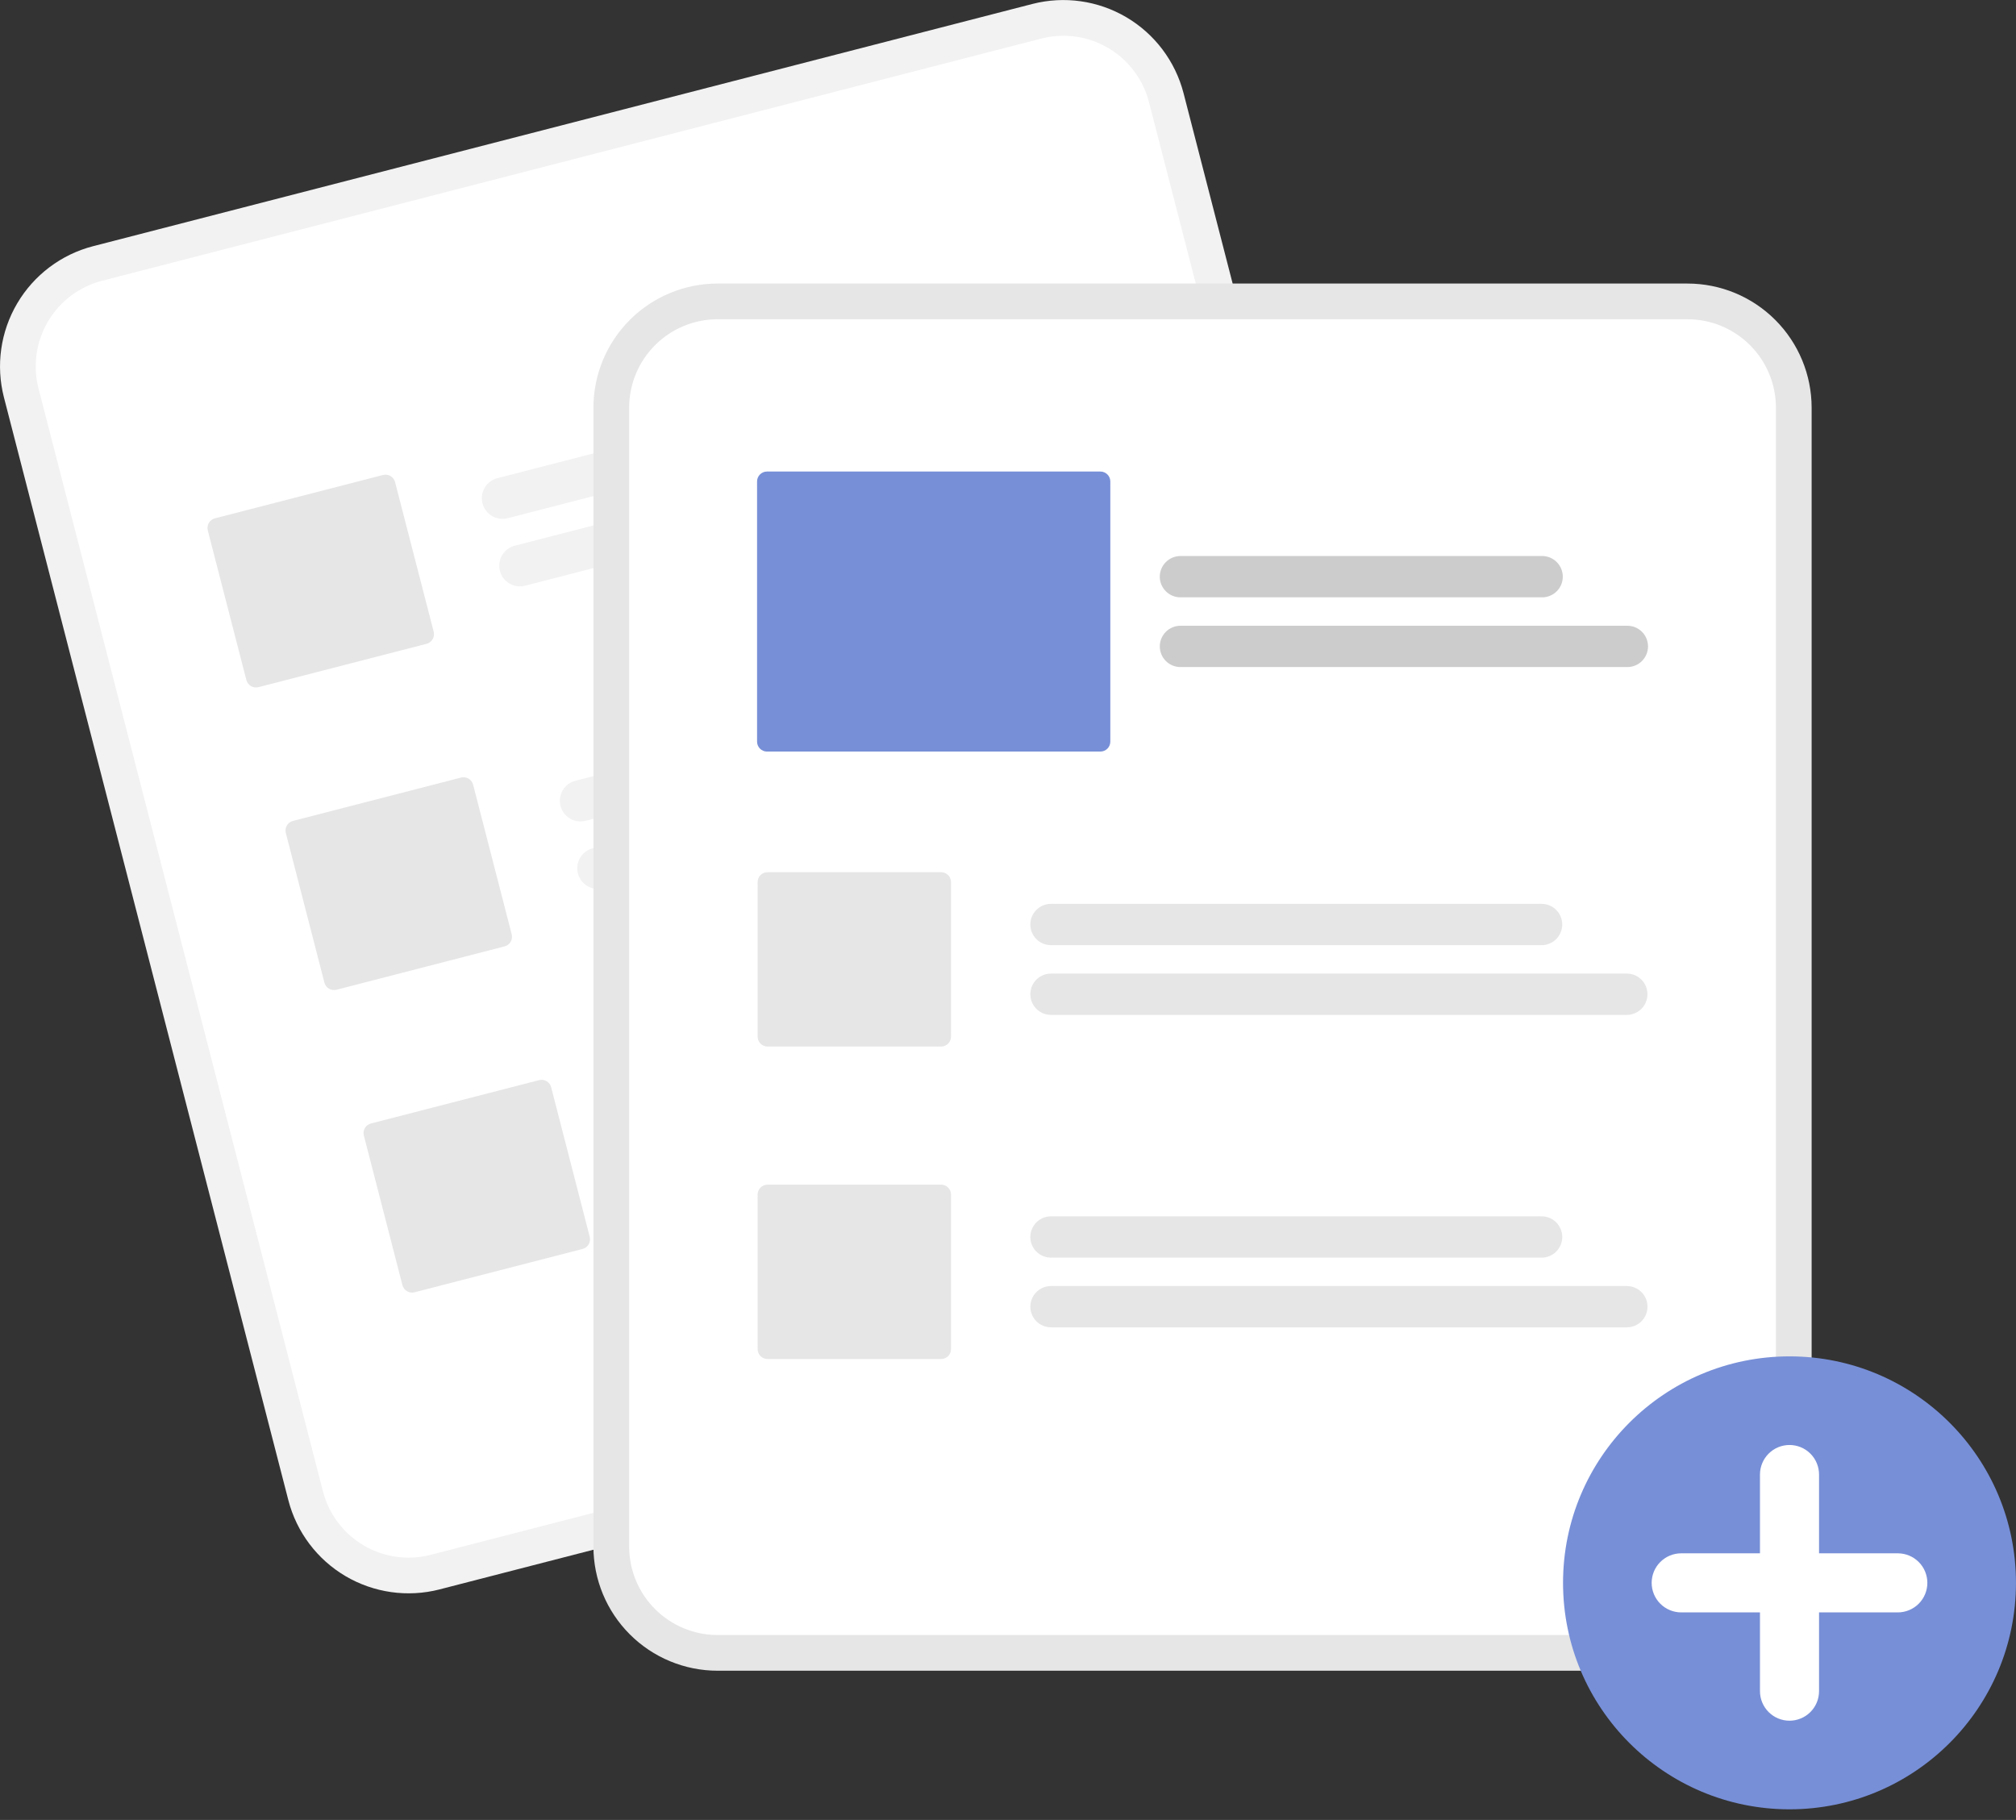 <svg width="72" height="65" viewBox="0 0 72 65" id="img" fill="none" xmlns="http://www.w3.org/2000/svg">
<rect x="0" y="0" width="72" height="65" fill="#333333" stroke="none"/>
<g clip-path="url(#clip0_5329_30636)">
<path d="M36.872 0.141L34.53 0.745L5.666 8.189L3.324 8.793C2.187 9.087 1.213 9.821 0.616 10.833C0.019 11.845 -0.152 13.052 0.14 14.19L10.299 53.583C10.593 54.72 11.327 55.694 12.338 56.291C13.35 56.887 14.557 57.059 15.695 56.767L15.701 56.765L49.238 48.117L49.244 48.115C50.381 47.82 51.355 47.087 51.952 46.075C52.549 45.063 52.72 43.856 52.428 42.718L42.269 3.325C41.974 2.188 41.241 1.214 40.229 0.617C39.217 0.02 38.01 -0.151 36.872 0.141Z" fill="#F2F2F2"/>
<path d="M37.191 1.377L34.416 2.092L6.417 9.313L3.642 10.028C2.833 10.238 2.139 10.76 1.714 11.481C1.289 12.201 1.167 13.061 1.375 13.871L11.534 53.264C11.744 54.074 12.266 54.768 12.986 55.193C13.707 55.618 14.567 55.74 15.377 55.532L15.383 55.53L48.919 46.882L48.926 46.88C49.735 46.67 50.429 46.148 50.854 45.427C51.279 44.707 51.401 43.847 51.193 43.037L41.034 3.644C40.825 2.834 40.302 2.141 39.582 1.716C38.861 1.29 38.001 1.169 37.191 1.377Z" fill="white"/>
<path d="M35.096 14.133L18.131 18.508C17.941 18.557 17.74 18.528 17.571 18.429C17.403 18.329 17.281 18.167 17.232 17.978C17.183 17.788 17.211 17.587 17.311 17.418C17.41 17.25 17.573 17.128 17.762 17.079L34.727 12.704C34.917 12.655 35.118 12.684 35.286 12.783C35.455 12.883 35.577 13.045 35.626 13.234C35.674 13.424 35.646 13.625 35.547 13.793C35.447 13.962 35.285 14.084 35.096 14.133Z" fill="#F2F2F2"/>
<path d="M38.665 15.784L18.752 20.919C18.563 20.968 18.361 20.94 18.193 20.84C18.024 20.741 17.902 20.579 17.854 20.389C17.805 20.2 17.833 19.998 17.932 19.83C18.032 19.661 18.194 19.539 18.384 19.49L38.296 14.355C38.486 14.306 38.687 14.335 38.855 14.434C39.024 14.534 39.146 14.696 39.195 14.886C39.244 15.075 39.215 15.276 39.116 15.445C39.016 15.613 38.854 15.736 38.665 15.784Z" fill="#F2F2F2"/>
<path d="M37.883 24.939L20.917 29.314C20.823 29.338 20.726 29.343 20.63 29.33C20.534 29.316 20.442 29.284 20.358 29.235C20.275 29.185 20.202 29.12 20.143 29.043C20.085 28.965 20.043 28.877 20.018 28.783C19.994 28.69 19.989 28.592 20.002 28.496C20.016 28.4 20.048 28.308 20.098 28.224C20.147 28.141 20.212 28.068 20.289 28.01C20.367 27.951 20.455 27.909 20.549 27.885L37.514 23.51C37.608 23.485 37.706 23.48 37.801 23.494C37.897 23.507 37.99 23.539 38.073 23.589C38.157 23.638 38.23 23.703 38.288 23.78C38.346 23.858 38.389 23.946 38.413 24.04C38.437 24.134 38.442 24.231 38.429 24.327C38.415 24.423 38.383 24.516 38.334 24.599C38.285 24.683 38.219 24.756 38.142 24.814C38.065 24.872 37.976 24.914 37.883 24.939Z" fill="#F2F2F2"/>
<path d="M41.451 26.59L21.539 31.725C21.445 31.749 21.347 31.755 21.251 31.741C21.155 31.728 21.063 31.695 20.98 31.646C20.896 31.597 20.823 31.532 20.765 31.454C20.707 31.377 20.664 31.289 20.64 31.195C20.616 31.101 20.61 31.003 20.624 30.907C20.637 30.811 20.67 30.719 20.719 30.636C20.768 30.552 20.834 30.479 20.911 30.421C20.988 30.363 21.076 30.32 21.17 30.296L41.083 25.161C41.272 25.112 41.473 25.141 41.642 25.24C41.81 25.34 41.933 25.502 41.981 25.691C42.03 25.881 42.002 26.082 41.903 26.25C41.803 26.419 41.641 26.541 41.451 26.59Z" fill="#F2F2F2"/>
<path d="M40.669 35.745L23.704 40.12C23.514 40.169 23.313 40.141 23.145 40.041C22.977 39.942 22.854 39.779 22.806 39.59C22.757 39.401 22.785 39.2 22.884 39.031C22.984 38.862 23.146 38.74 23.335 38.691L40.301 34.316C40.49 34.267 40.691 34.296 40.86 34.395C41.028 34.495 41.151 34.657 41.199 34.847C41.248 35.036 41.22 35.237 41.12 35.406C41.021 35.574 40.859 35.696 40.669 35.745Z" fill="#F2F2F2"/>
<path d="M44.238 37.397L24.326 42.532C24.232 42.556 24.134 42.562 24.038 42.548C23.942 42.535 23.85 42.502 23.766 42.453C23.683 42.404 23.61 42.339 23.551 42.261C23.493 42.184 23.45 42.096 23.426 42.002C23.402 41.908 23.396 41.81 23.41 41.714C23.424 41.618 23.456 41.526 23.505 41.442C23.555 41.359 23.62 41.286 23.697 41.227C23.775 41.169 23.863 41.127 23.957 41.103L43.87 35.968C44.059 35.919 44.26 35.947 44.429 36.047C44.597 36.146 44.719 36.308 44.768 36.498C44.817 36.687 44.789 36.889 44.689 37.057C44.59 37.226 44.428 37.348 44.238 37.397Z" fill="#F2F2F2"/>
<path d="M15.234 22.994L9.23 24.542C9.14 24.565 9.043 24.552 8.962 24.504C8.882 24.456 8.823 24.378 8.799 24.288L7.421 18.944C7.398 18.853 7.412 18.756 7.459 18.675C7.507 18.595 7.585 18.536 7.676 18.512L13.679 16.964C13.77 16.941 13.867 16.955 13.947 17.002C14.028 17.05 14.087 17.128 14.11 17.218L15.489 22.563C15.512 22.654 15.498 22.75 15.45 22.831C15.403 22.912 15.325 22.97 15.234 22.994Z" fill="#E6E6E6"/>
<path d="M18.021 33.8L12.017 35.349C11.926 35.372 11.83 35.358 11.749 35.311C11.668 35.263 11.61 35.185 11.586 35.094L10.208 29.75C10.185 29.659 10.198 29.563 10.246 29.482C10.294 29.401 10.371 29.343 10.462 29.319L16.466 27.771C16.557 27.748 16.653 27.761 16.734 27.809C16.815 27.857 16.873 27.934 16.897 28.025L18.275 33.369C18.298 33.46 18.285 33.557 18.237 33.637C18.189 33.718 18.112 33.777 18.021 33.8Z" fill="#E6E6E6"/>
<path d="M20.808 44.606L14.804 46.154C14.713 46.178 14.616 46.164 14.536 46.116C14.455 46.069 14.396 45.991 14.373 45.9L12.995 40.556C12.971 40.465 12.985 40.368 13.033 40.288C13.08 40.207 13.158 40.148 13.249 40.125L19.253 38.577C19.343 38.553 19.44 38.567 19.521 38.615C19.602 38.662 19.66 38.74 19.684 38.831L21.062 44.175C21.085 44.266 21.071 44.362 21.024 44.443C20.976 44.524 20.898 44.583 20.808 44.606Z" fill="#E6E6E6"/>
<path d="M60.271 10.127H25.625C24.45 10.128 23.324 10.595 22.493 11.426C21.662 12.257 21.195 13.383 21.194 14.558V55.239C21.195 56.414 21.662 57.54 22.493 58.371C23.324 59.202 24.45 59.669 25.625 59.67H60.271C61.446 59.669 62.572 59.202 63.402 58.371C64.233 57.54 64.7 56.414 64.701 55.239V14.558C64.7 13.383 64.233 12.257 63.402 11.426C62.572 10.595 61.446 10.128 60.271 10.127Z" fill="#E6E6E6"/>
<path d="M60.271 11.402H25.625C24.788 11.403 23.986 11.736 23.395 12.328C22.803 12.919 22.471 13.721 22.47 14.557V55.239C22.471 56.076 22.803 56.878 23.395 57.469C23.986 58.061 24.788 58.394 25.625 58.395H60.271C61.108 58.394 61.91 58.061 62.501 57.469C63.093 56.878 63.425 56.076 63.426 55.239V14.557C63.425 13.721 63.093 12.919 62.501 12.328C61.91 11.736 61.108 11.403 60.271 11.402Z" fill="white"/>
<path d="M63.911 64.62C68.378 64.62 71.999 60.998 71.999 56.531C71.999 52.065 68.378 48.443 63.911 48.443C59.444 48.443 55.823 52.065 55.823 56.531C55.823 60.998 59.444 64.62 63.911 64.62Z" fill="#778FD7"/>
<path d="M67.779 55.477H64.966V52.663C64.966 52.384 64.855 52.115 64.657 51.917C64.459 51.719 64.191 51.608 63.911 51.608C63.631 51.608 63.363 51.719 63.165 51.917C62.967 52.115 62.856 52.384 62.856 52.663V55.477H60.043C59.763 55.477 59.495 55.588 59.297 55.786C59.099 55.983 58.988 56.252 58.988 56.532C58.988 56.811 59.099 57.08 59.297 57.278C59.495 57.475 59.763 57.587 60.043 57.587H62.856V60.4C62.856 60.68 62.967 60.948 63.165 61.146C63.363 61.344 63.631 61.455 63.911 61.455C64.191 61.455 64.459 61.344 64.657 61.146C64.855 60.948 64.966 60.68 64.966 60.4V57.587H67.779C68.059 57.587 68.327 57.475 68.525 57.278C68.723 57.08 68.834 56.811 68.834 56.532C68.834 56.252 68.723 55.983 68.525 55.786C68.327 55.588 68.059 55.477 67.779 55.477Z" fill="white"/>
<path d="M55.057 33.757H37.536C37.44 33.757 37.343 33.738 37.254 33.701C37.164 33.664 37.083 33.61 37.014 33.541C36.946 33.473 36.891 33.391 36.854 33.302C36.817 33.212 36.798 33.116 36.798 33.019C36.798 32.922 36.817 32.826 36.854 32.736C36.891 32.647 36.946 32.566 37.014 32.497C37.083 32.428 37.164 32.374 37.254 32.337C37.343 32.3 37.44 32.281 37.536 32.281H55.057C55.252 32.282 55.44 32.359 55.578 32.498C55.716 32.636 55.794 32.824 55.794 33.019C55.794 33.215 55.716 33.402 55.578 33.541C55.44 33.679 55.252 33.757 55.057 33.757Z" fill="#E6E6E6"/>
<path d="M58.1 36.247H37.536C37.44 36.247 37.343 36.228 37.254 36.191C37.164 36.154 37.083 36.1 37.014 36.031C36.946 35.963 36.891 35.881 36.854 35.792C36.817 35.702 36.798 35.606 36.798 35.509C36.798 35.412 36.817 35.316 36.854 35.227C36.891 35.137 36.946 35.056 37.014 34.987C37.083 34.919 37.164 34.864 37.254 34.827C37.343 34.79 37.44 34.771 37.536 34.772H58.1C58.296 34.772 58.484 34.849 58.622 34.988C58.761 35.126 58.838 35.314 58.838 35.509C58.838 35.705 58.761 35.893 58.622 36.031C58.484 36.169 58.296 36.247 58.1 36.247Z" fill="#E6E6E6"/>
<path d="M55.057 44.917H37.536C37.44 44.917 37.343 44.898 37.254 44.861C37.164 44.824 37.083 44.77 37.014 44.701C36.946 44.633 36.891 44.551 36.854 44.462C36.817 44.372 36.798 44.276 36.798 44.179C36.798 44.082 36.817 43.986 36.854 43.897C36.891 43.807 36.946 43.726 37.014 43.657C37.083 43.589 37.164 43.534 37.254 43.497C37.343 43.46 37.44 43.441 37.536 43.441H55.057C55.253 43.441 55.44 43.519 55.579 43.657C55.717 43.796 55.795 43.984 55.795 44.179C55.795 44.375 55.717 44.563 55.579 44.701C55.44 44.839 55.253 44.917 55.057 44.917Z" fill="#E6E6E6"/>
<path d="M58.1 47.406H37.536C37.44 47.406 37.343 47.387 37.254 47.35C37.164 47.313 37.083 47.259 37.014 47.191C36.946 47.122 36.891 47.041 36.854 46.951C36.817 46.861 36.798 46.766 36.798 46.669C36.798 46.572 36.817 46.475 36.854 46.386C36.891 46.296 36.946 46.215 37.014 46.147C37.083 46.078 37.164 46.024 37.254 45.987C37.343 45.95 37.44 45.931 37.536 45.931H58.1C58.197 45.931 58.293 45.95 58.383 45.987C58.473 46.024 58.554 46.078 58.623 46.147C58.691 46.215 58.746 46.296 58.783 46.386C58.82 46.475 58.839 46.572 58.839 46.669C58.839 46.766 58.82 46.861 58.783 46.951C58.746 47.041 58.691 47.122 58.623 47.191C58.554 47.259 58.473 47.313 58.383 47.35C58.293 47.387 58.197 47.406 58.1 47.406Z" fill="#E6E6E6"/>
<path d="M33.612 37.377H27.411C27.318 37.377 27.228 37.34 27.161 37.273C27.095 37.207 27.058 37.117 27.058 37.023V31.504C27.058 31.41 27.095 31.32 27.161 31.254C27.228 31.188 27.318 31.151 27.411 31.15H33.612C33.706 31.151 33.795 31.188 33.862 31.254C33.928 31.32 33.965 31.41 33.965 31.504V37.023C33.965 37.117 33.928 37.207 33.862 37.273C33.795 37.34 33.706 37.377 33.612 37.377Z" fill="#E6E6E6"/>
<path d="M33.612 48.537H27.411C27.318 48.537 27.228 48.5 27.161 48.434C27.095 48.367 27.058 48.277 27.058 48.184V42.664C27.058 42.571 27.095 42.481 27.161 42.414C27.228 42.348 27.318 42.311 27.411 42.31H33.612C33.706 42.311 33.795 42.348 33.862 42.414C33.928 42.481 33.965 42.571 33.965 42.664V48.184C33.965 48.277 33.928 48.367 33.862 48.434C33.795 48.5 33.706 48.537 33.612 48.537Z" fill="#E6E6E6"/>
<path d="M55.076 21.334H42.159C41.964 21.334 41.776 21.256 41.638 21.118C41.499 20.98 41.421 20.792 41.421 20.596C41.421 20.401 41.499 20.213 41.638 20.075C41.776 19.936 41.964 19.858 42.159 19.858H55.076C55.272 19.858 55.46 19.936 55.598 20.075C55.736 20.213 55.814 20.401 55.814 20.596C55.814 20.792 55.736 20.98 55.598 21.118C55.46 21.256 55.272 21.334 55.076 21.334Z" fill="#CCCCCC"/>
<path d="M58.12 23.824H42.159C42.062 23.824 41.966 23.805 41.877 23.768C41.787 23.731 41.706 23.677 41.638 23.608C41.569 23.54 41.515 23.458 41.478 23.369C41.441 23.279 41.421 23.183 41.421 23.087C41.421 22.99 41.441 22.894 41.478 22.804C41.515 22.715 41.569 22.633 41.638 22.565C41.706 22.496 41.787 22.442 41.877 22.405C41.966 22.368 42.062 22.349 42.159 22.349H58.12C58.316 22.349 58.503 22.426 58.642 22.565C58.78 22.703 58.858 22.891 58.858 23.087C58.858 23.282 58.78 23.47 58.642 23.608C58.503 23.747 58.316 23.824 58.12 23.824Z" fill="#CCCCCC"/>
<path d="M39.3 26.842H27.392C27.298 26.842 27.208 26.805 27.142 26.738C27.076 26.672 27.038 26.582 27.038 26.488V17.195C27.038 17.101 27.076 17.011 27.142 16.945C27.208 16.878 27.298 16.841 27.392 16.841H39.3C39.394 16.841 39.484 16.878 39.55 16.945C39.617 17.011 39.654 17.101 39.654 17.195V26.488C39.654 26.582 39.617 26.672 39.55 26.738C39.484 26.805 39.394 26.842 39.3 26.842Z" fill="#778FD7"/>
</g>
<defs>
<clipPath id="clip0_5329_30636">
<rect width="72" height="64.62" fill="white"/>
</clipPath>
</defs>
</svg>
